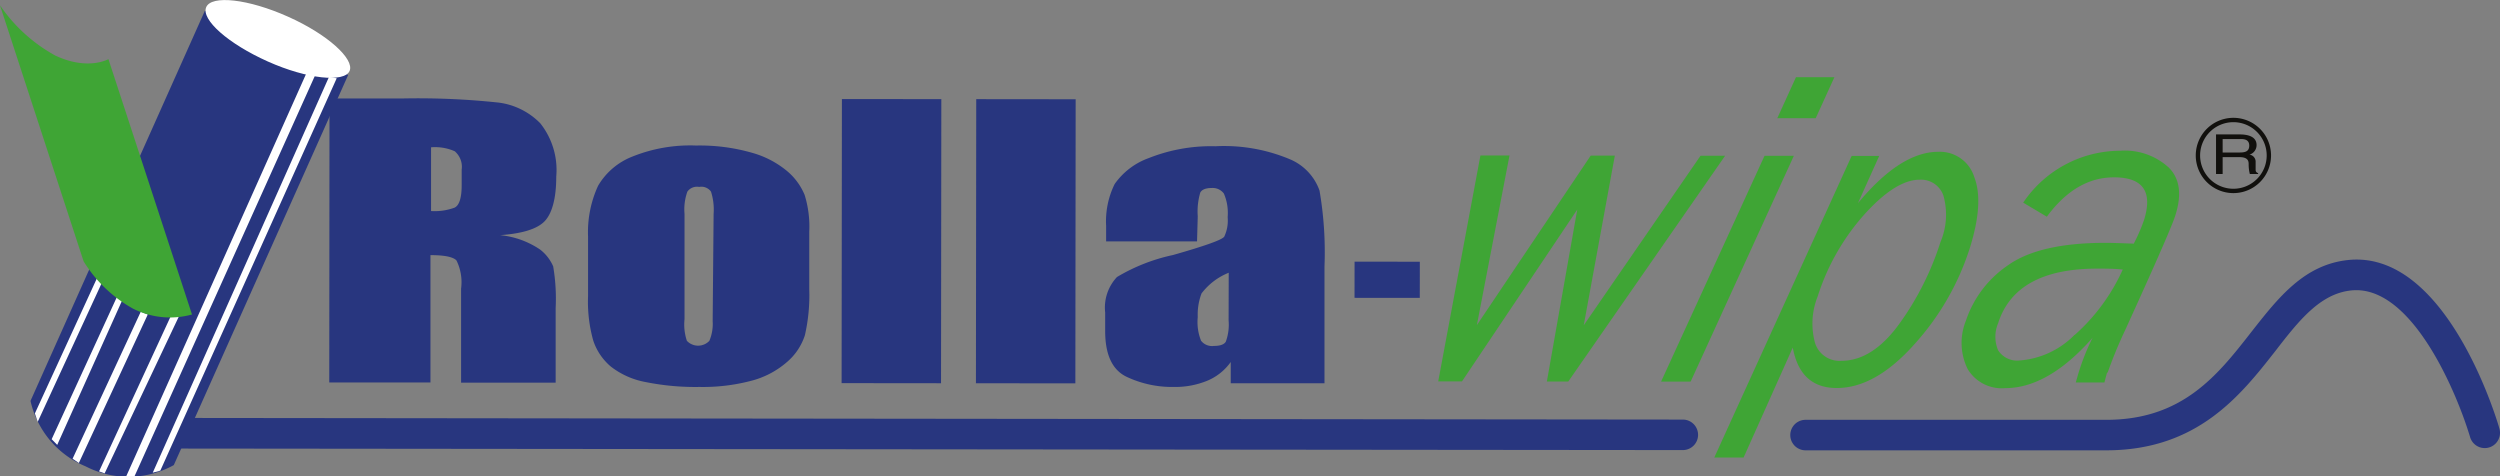 <svg xmlns="http://www.w3.org/2000/svg" viewBox="0 0 211.46 40.29"><rect x="0" y="0" width="211.46" height="40.29" fill="#808080" stroke="none"/><path d="M14.27,35.35a1.3,1.3,0,0,0,0,2.59l128.07.13a1.29,1.29,0,0,0,0-2.58Z" style="fill:#28367f"/><path d="M38.49,12.82a1.71,1.71,0,0,1,.56,1.52v1.33c0,1.06-.2,1.69-.59,1.89a4.86,4.86,0,0,1-2,.29V12.46a4.11,4.11,0,0,1,2.06.36M27.85,32.35h8.56V21.58c1.19,0,1.92.15,2.2.45A4.15,4.15,0,0,1,39,24.42v7.95H47V26.06a16.38,16.38,0,0,0-.21-3.53,3.62,3.62,0,0,0-1.09-1.41,7.27,7.27,0,0,0-3.4-1.23c1.87-.13,3.12-.52,3.75-1.16s1-1.91,1-3.79a6.35,6.35,0,0,0-1.35-4.51,6,6,0,0,0-3.5-1.75,64,64,0,0,0-8.2-.35H27.87Z" style="fill:#28367f"/><path d="M60.28,27.16A3.66,3.66,0,0,1,60,28.83a1.31,1.31,0,0,1-1.9,0A4.34,4.34,0,0,1,57.9,27V18.09a4.45,4.45,0,0,1,.24-1.88,1,1,0,0,1,1-.4,1,1,0,0,1,1,.4,5,5,0,0,1,.22,1.89Zm7.78-10.67a5.27,5.27,0,0,0-1.46-2,8,8,0,0,0-3-1.57,16,16,0,0,0-4.72-.61,13.08,13.08,0,0,0-5.38.93,5.81,5.81,0,0,0-2.91,2.47A9.36,9.36,0,0,0,49.74,20v5.05a12.15,12.15,0,0,0,.44,3.76A4.9,4.9,0,0,0,51.66,31a6.77,6.77,0,0,0,2.92,1.31,21.34,21.34,0,0,0,4.58.42,16,16,0,0,0,4.3-.5,7.4,7.4,0,0,0,3.06-1.57,5,5,0,0,0,1.56-2.3,15.18,15.18,0,0,0,.37-3.91V19.61a9.05,9.05,0,0,0-.39-3.12" style="fill:#28367f"/><rect x="63.38" y="16.19" width="24.03" height="8.41" transform="translate(54.93 95.77) rotate(-89.94)" style="fill:#28367f"/><rect x="74.75" y="16.2" width="24.03" height="8.41" transform="translate(66.27 107.15) rotate(-89.94)" style="fill:#28367f"/><path d="M103.92,27.1a4.18,4.18,0,0,1-.24,1.81c-.16.24-.49.35-1,.35a1.18,1.18,0,0,1-1.09-.44,4.26,4.26,0,0,1-.28-2,5.06,5.06,0,0,1,.32-2,5.4,5.4,0,0,1,2.3-1.75Zm-2.61-8.8a5.71,5.71,0,0,1,.21-2c.13-.27.48-.4,1-.4a1.18,1.18,0,0,1,1,.47,4.15,4.15,0,0,1,.32,2,3.17,3.17,0,0,1-.29,1.65c-.19.27-1.63.78-4.33,1.55a15.57,15.57,0,0,0-4.74,1.86,3.77,3.77,0,0,0-1,3V28c0,2,.6,3.28,1.79,3.86a9,9,0,0,0,4,.87,7.15,7.15,0,0,0,2.83-.52,4.59,4.59,0,0,0,2-1.59v1.8h7.93V22.56a30.77,30.77,0,0,0-.42-6.44,4.5,4.5,0,0,0-2.53-2.66,14.36,14.36,0,0,0-6.27-1.09,14.28,14.28,0,0,0-5.64,1,6,6,0,0,0-2.89,2.2,7.13,7.13,0,0,0-.72,3.53v1.32h7.69Z" style="fill:#28367f"/><polygon points="132.65 32.27 130.84 32.27 133.41 17.73 123.66 32.26 121.65 32.26 125.22 13.15 127.68 13.15 124.92 27.5 134.55 13.16 136.59 13.16 133.96 27.51 143.84 13.17 145.92 13.17 132.65 32.27" style="fill:#3fa535"/><path d="M153.58,10h-3.25l1.58-3.47h3.25ZM143,32.28H140.5l8.75-19.1h2.48Z" style="fill:#3fa535"/><path d="M153.52,29a6.19,6.19,0,0,1,.22-3.91,19.13,19.13,0,0,1,3.9-6.89c1.79-2,3.37-3,4.74-3a2,2,0,0,1,2,1.34,5.94,5.94,0,0,1-.25,3.94,24.36,24.36,0,0,1-3.45,6.87q-2.28,3.17-4.94,3.17A2.17,2.17,0,0,1,153.52,29m-1.88.4q.63,3.42,3.72,3.42,3.25,0,6.53-3.66A22.13,22.13,0,0,0,166.61,21q1.21-3.86.39-6a3.05,3.05,0,0,0-3.06-2.16c-2.12,0-4.39,1.45-6.79,4.35l1.8-4h-2.33L145,38.7h2.48Z" style="fill:#3fa535"/><path d="M175.47,28.33a7.29,7.29,0,0,1-4.64,2.16,1.91,1.91,0,0,1-1.82-.86,2.93,2.93,0,0,1,0-2.29q1.47-4.62,8.39-4.62c.69,0,1.41,0,2.15.08a16.39,16.39,0,0,1-4.06,5.53m2.79,3.17A36.66,36.66,0,0,1,179.72,28q4-8.77,4.29-9.82c.55-1.74.36-3.08-.56-4a5.49,5.49,0,0,0-4.1-1.43,9.92,9.92,0,0,0-8.22,4.39l2,1.19Q175.58,15,178.81,15q3.67,0,2.54,3.61a14.19,14.19,0,0,1-.87,2c-1.25-.05-2-.07-2.39-.07q-5.61,0-8.28,1.92a9.18,9.18,0,0,0-3.53,4.68,5,5,0,0,0,.15,4.07,3.36,3.36,0,0,0,3.18,1.62c2.41,0,4.88-1.41,7.39-4.26a18.57,18.57,0,0,0-1.13,2.78c-.08.25-.17.57-.29,1H178c.11-.43.19-.7.22-.82" style="fill:#3fa535"/><path d="M198.55,22c-3.68.42-5.84,3.17-8.13,6.09-2.85,3.65-5.81,7.42-12.26,7.42l-25.44,0a1.29,1.29,0,1,0,0,2.58l25.44,0c7.71,0,11.36-4.65,14.3-8.4,2-2.59,3.78-4.83,6.38-5.12,5.16-.58,9,8.75,10.09,12.4a1.29,1.29,0,1,0,2.48-.72c-.17-.62-4.48-15.2-12.86-14.25" style="fill:#28367f"/><rect x="115.8" y="20.91" width="3.06" height="5.52" transform="translate(93.54 140.97) rotate(-89.94)" style="fill:#28367f"/><path d="M29.45,6.34l-14.75,33a7.9,7.9,0,0,1-7.45.11,7.86,7.86,0,0,1-4.67-5.54L17.33.91Z" style="fill:#28367f"/><path d="M24.36,1.41C27.71,2.9,30,5,29.57,6s-3.57.7-6.92-.8S17,1.66,17.44.61s3.57-.7,6.92.8" style="fill:#fff"/><polygon points="4.37 37.15 4.84 37.63 11.05 23.81 10.59 23.59 4.37 37.15" style="fill:#fff"/><polygon points="2.95 34.97 3.19 35.68 9.2 22.65 8.85 22.12 2.95 34.97" style="fill:#fff"/><polygon points="27.83 6.5 28.48 6.62 13.56 39.81 12.92 39.98 27.83 6.5" style="fill:#fff"/><polygon points="26.65 6.38 11.38 40.28 10.68 40.28 25.94 6.14 26.65 6.38" style="fill:#fff"/><polygon points="15.21 26.6 14.51 26.6 8.38 39.87 8.85 40.04 15.21 26.6" style="fill:#fff"/><polygon points="6.14 38.8 11.91 26.36 12.5 26.6 6.67 39.16 6.14 38.8" style="fill:#fff"/><path d="M9.17,5S7.45,6,4.68,4.7A13.54,13.54,0,0,1,0,.45L7.07,22.1a11.41,11.41,0,0,0,4.17,4,6.93,6.93,0,0,0,5,.5Z" style="fill:#3fa535"/><path d="M188,11.76h1.47c.29,0,.78,0,.78.56s-.46.58-.89.58H188Zm0,1.53h1.42c.71,0,.78.32.78.59a3.35,3.35,0,0,0,.1.84H191v-.07c-.18-.08-.21-.15-.21-.34l0-.6a.6.6,0,0,0-.52-.63.84.84,0,0,0,.6-.81c0-.71-.71-.9-1.43-.9h-2v3.35H188Z" style="fill:#11100d"/><path d="M191.91,13.15a3,3,0,1,1-3-3A3,3,0,0,1,191.91,13.15Z" style="fill:none;stroke:#11100d;stroke-width:0.368px"/></svg>
